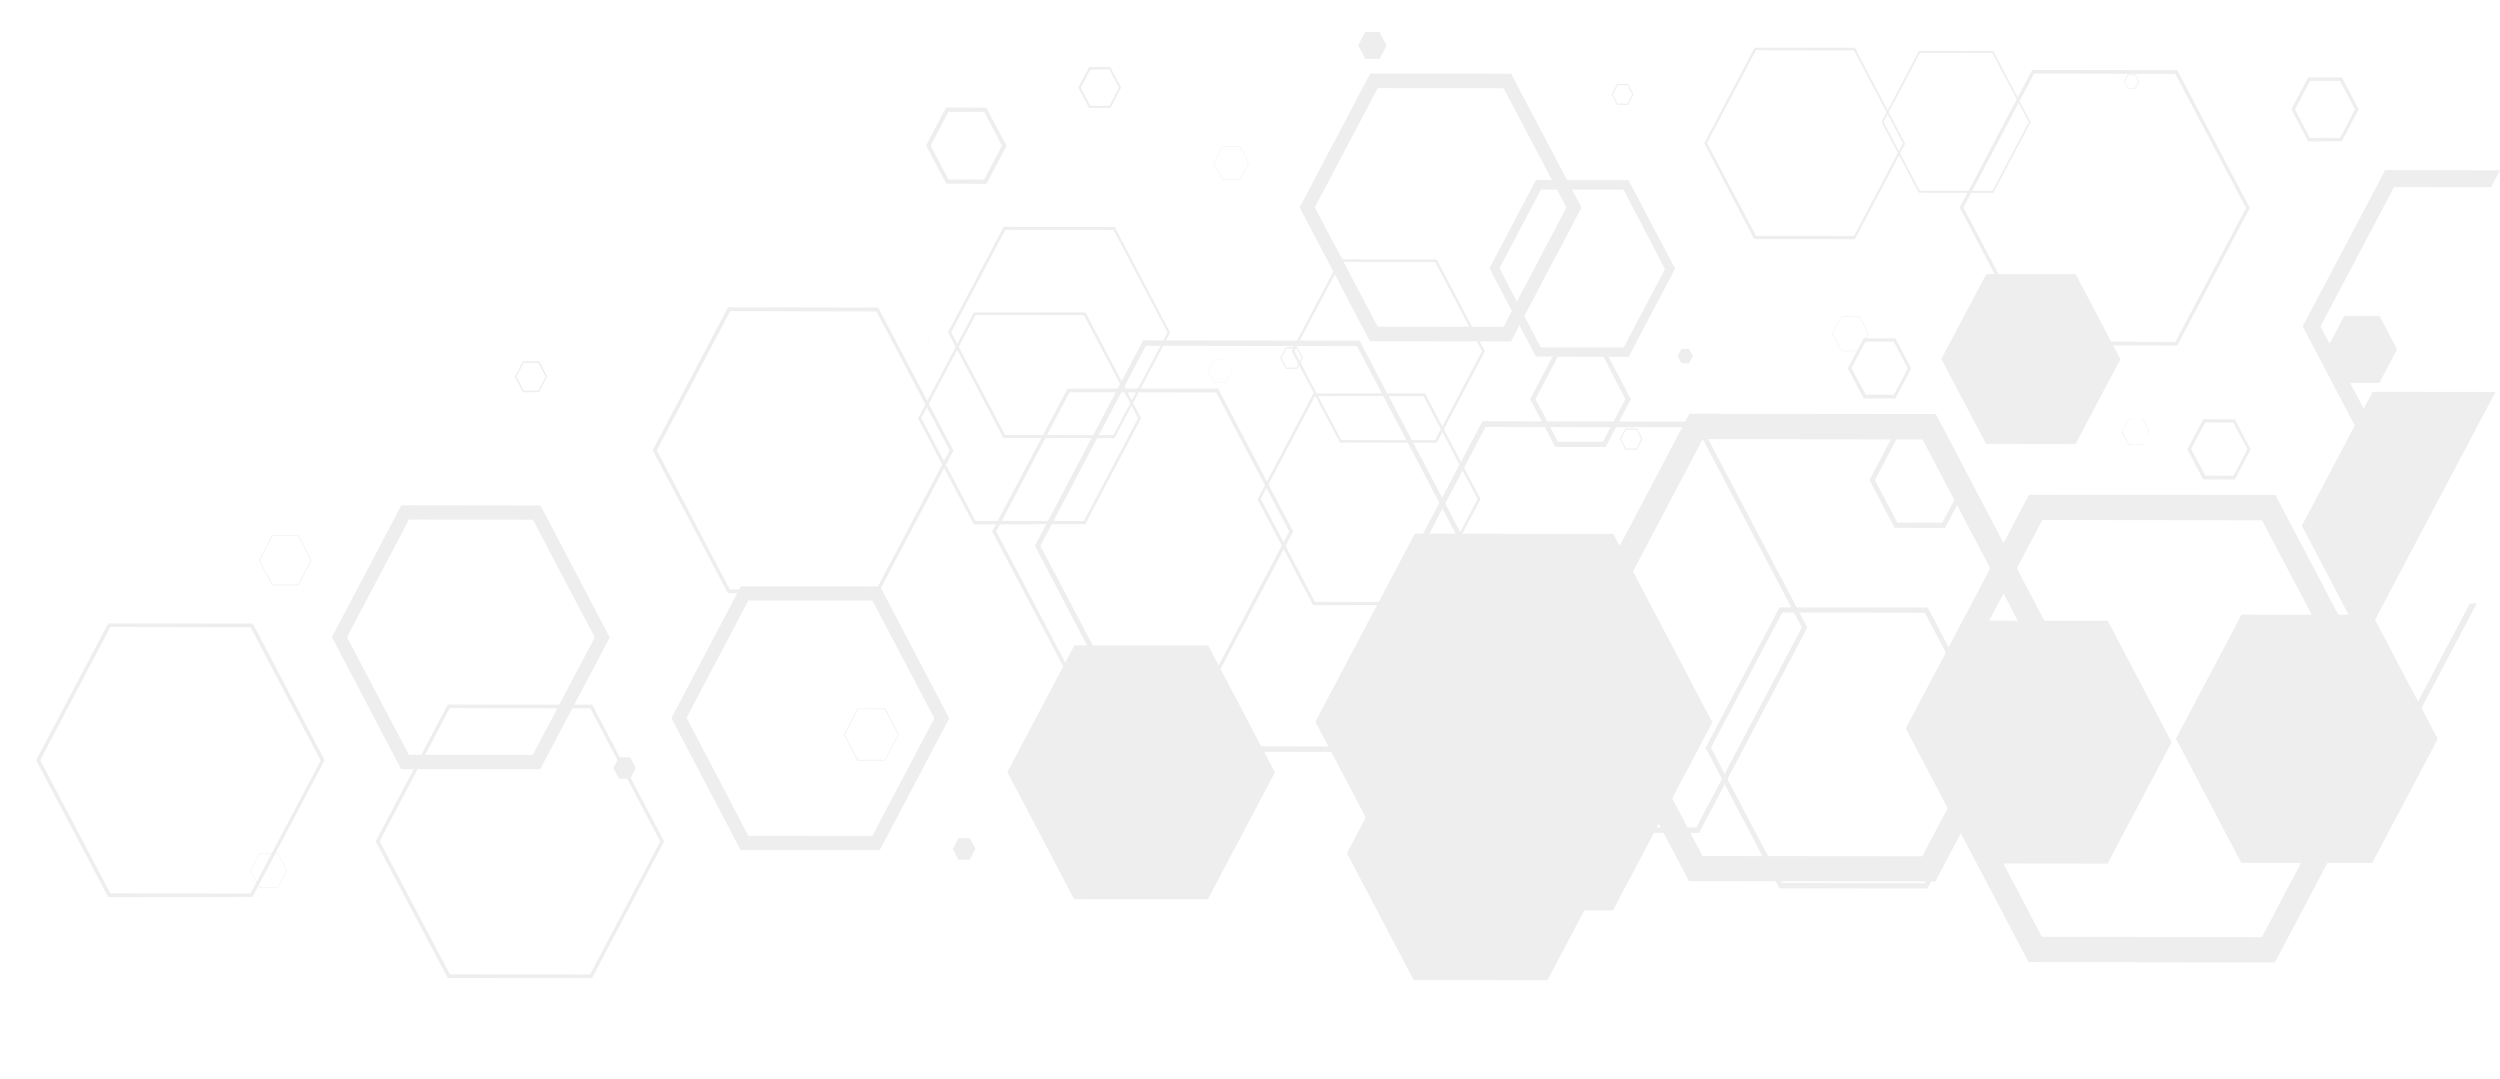 <svg xmlns="http://www.w3.org/2000/svg" width="1411" height="609" viewBox="0 0 1411 609" fill="none"><g opacity="0.07"><path d="M1320.7 45.681L1329.2 61.772L1320.7 77.888L1303.75 77.838L1295.28 61.768L1303.78 45.652L1320.7 45.681ZM1321.75 43.699L1302.72 43.687L1293.24 61.672L1302.7 79.819L1321.75 79.698L1331.27 61.638L1321.75 43.699Z" fill="black"></path><path d="M1411 96.101L1405.97 105.636L1351.24 105.578L1309.69 184.207L1336.98 236.158L1331.95 245.693L1299.62 184.222L1346.21 96.021L1411 96.101Z" fill="black"></path><path d="M918.559 48.051L921.31 53.281L918.551 58.516L913.039 58.521L910.288 53.291L913.048 48.056L918.559 48.051ZM918.894 47.415L912.713 47.396L909.618 53.267L912.704 59.156L918.885 59.176L921.98 53.305L918.894 47.415Z" fill="black"></path><path d="M782.622 25.647L778.589 18.012L770.569 18.026L766.567 25.616L770.566 33.23L778.566 33.253L782.622 25.647Z" fill="black"></path><path d="M1196.75 202.715L1171.54 154.768L1121.02 154.736L1095.7 202.592L1120.91 250.538L1171.44 250.629L1196.75 202.715Z" fill="black"></path><path d="M955.44 201.044L953.295 196.996L949.021 196.986L946.892 201.024L949.037 205.072L953.311 205.083L955.44 201.044Z" fill="black"></path><path d="M555.439 63.088L565.518 82.224L555.445 101.331L535.292 101.302L525.247 82.188L535.32 63.081L555.473 63.11L555.439 63.088ZM556.695 60.791L533.985 60.691L522.69 82.117L534.084 103.679L556.814 103.742L568.109 82.317L556.695 60.791V60.791Z" fill="black"></path><path d="M626.152 39.128L631.552 49.523L626.171 59.73L615.378 59.737L609.986 49.498L615.368 39.29L626.152 39.128ZM626.802 37.894L614.704 37.873L608.593 49.464L614.659 60.927L626.723 60.927L632.775 49.448L626.709 37.985L626.802 37.894Z" fill="black"></path><path d="M916.433 107.263L939.705 151.891L916.404 196.087L869.58 196.047L846.308 151.419L869.727 106.998L916.531 107.076L916.433 107.263ZM919.37 101.692L866.878 101.607L840.62 151.413L866.84 201.244L919.184 201.435L945.423 151.667L919.237 101.857L919.37 101.692Z" fill="black"></path><path d="M1204.98 42.408L1206.88 46.054L1204.91 49.793L1201.08 49.812L1199.17 46.166L1201.15 42.427L1204.98 42.408ZM1205.2 41.997L1200.92 41.987L1198.77 46.062L1200.92 50.111L1205.19 50.121L1207.34 46.045L1205.2 41.997Z" fill="black"></path><path d="M848.626 49.801L884.115 117.109L848.631 184.414L777.591 184.367L742.102 117.059L777.585 49.755L848.626 49.801V49.801ZM852.943 41.612L773.32 41.524L733.5 117.055L773.166 192.588L852.789 192.676L892.609 117.145L852.875 41.569L852.943 41.612Z" fill="black"></path><path d="M699.76 82.908L704.594 92.046L699.744 101.244L690.067 101.208L685.253 92.032L690.083 82.871L699.76 82.908V82.908ZM699.898 82.646L689.937 82.63L684.969 92.052L689.929 101.47L699.89 101.486L704.858 92.064L699.898 82.646Z" fill="black"></path><path d="M1049.42 178.811L1054.47 188.39L1049.43 197.962L1039.32 197.956L1034.32 188.361L1039.35 178.826L1049.42 178.811ZM1049.55 178.55L1039.19 178.526L1034 188.36L1039.18 198.217L1049.55 198.241L1054.74 188.407L1049.59 178.571L1049.55 178.55Z" fill="black"></path><path d="M692.034 202.618L695.392 209.029L691.942 215.573L685.213 215.556L681.802 209.161L685.192 202.73L691.921 202.746L692.034 202.618ZM692.02 202.559L685.095 202.569L681.626 209.149L685.115 215.743L692.039 215.734L695.509 209.153L692.054 202.581L692.02 202.559Z" fill="black"></path><path d="M1046.34 28.4L1074.02 80.803L1046.42 133.152L991.105 133.075L963.453 80.693L991.051 28.345L1046.37 28.422L1046.34 28.4ZM1047.14 26.963L990.299 26.922L961.873 80.84L990.031 134.938L1046.9 135.002L1075.33 81.083L1046.94 27.086L1047.14 26.963Z" fill="black"></path><path d="M1227.75 41.702L1267.65 117.386L1227.81 192.954L1147.95 192.714L1108.18 117.117L1148.02 41.548L1227.75 41.702ZM1228.85 39.608L1146.97 39.487L1106.03 117.149L1146.98 194.895L1228.87 195.015L1269.81 117.353L1228.85 39.608Z" fill="black"></path><path d="M522.173 187.308L524.59 191.877L522.185 196.439L517.304 196.544L514.887 191.975L517.292 187.413L522.114 187.42L522.173 187.308ZM522.114 187.42L517.204 187.407L514.838 191.894L517.304 196.544L522.248 196.579L524.731 191.867L522.232 187.196L522.114 187.42Z" fill="black"></path><path d="M628.439 129.779L658.954 187.611L628.379 245.605L567.319 245.537L536.863 187.594L567.379 129.712L628.405 129.758L628.439 129.779ZM629.252 128.15L566.447 128.026L535.064 187.553L566.31 247.193L629.047 247.274L660.43 187.746L629.15 128.085L629.252 128.15Z" fill="black"></path><path d="M810.019 147.887L836.462 198.158L809.967 248.413L756.996 248.374L730.519 198.081L757.014 147.827L810.019 147.887ZM810.768 146.466L756.193 146.361L728.95 198.036L756.281 249.816L810.856 249.922L838.08 198.284L810.939 146.574L810.768 146.466Z" fill="black"></path><path d="M1124.53 30.03L1145 68.903L1124.52 107.752L1083.56 107.729L1063.1 68.819L1083.68 29.782L1124.62 29.843L1124.53 30.03ZM1125.2 28.759L1083.07 28.698L1061.92 68.819L1082.96 108.792L1125.05 108.831L1146.1 68.897L1125.1 28.945L1125.2 28.759Z" fill="black"></path><path d="M966.454 407.681L910.531 301.329L798.515 301.201L742.408 407.365L798.297 513.696L910.347 513.846L966.454 407.681Z" fill="black"></path><path d="M1225.68 418.936L1189.62 350.372L1117.33 350.282L1081.12 418.778L1117.21 487.363L1189.51 487.453L1225.68 418.936Z" fill="black"></path><path d="M904.836 201.025L917.354 225.293L904.678 249.336L879.298 249.292L866.628 225.228L879.323 201.147L904.836 201.025ZM906.373 198.109L877.937 198.077L863.605 225.261L877.795 252.23L906.231 252.262L920.445 225.302L906.241 198.274L906.373 198.109Z" fill="black"></path><path d="M1085.03 247.974L1146.93 365.687L1084.94 483.283L960.944 483.161L899.037 365.447L961.035 247.851L1085.03 247.974ZM1092.56 233.69L953.484 233.505L883.936 365.422L953.243 497.336L1092.34 497.484L1161.86 365.604L1092.59 233.712L1092.56 233.69Z" fill="black"></path><path d="M303.787 204.75L307.966 212.627L303.846 220.442L295.596 220.46L291.485 212.627L295.605 204.812L303.855 204.793L303.787 204.75ZM304.348 203.859L295.213 203.916L290.58 212.703L295.103 221.395L304.238 221.338L308.871 212.551L304.348 203.859V203.859Z" fill="black"></path><path d="M1408.45 221.194L1333.74 362.559L1299.16 296.723L1339.11 221.123L1408.45 221.194Z" fill="black"></path><path d="M1352.9 197.203L1343 178.33L1323.07 178.297L1313.12 197.18L1323.05 216.074L1342.94 216.085L1352.9 197.203Z" fill="black"></path><path d="M719.571 435.95L681.899 364.321L606.374 364.231L568.556 435.792L606.242 507.481L681.733 507.549L719.571 435.95Z" fill="black"></path><path d="M358.884 433.441L355.7 427.39L349.323 427.397L346.15 433.417L349.333 439.468L355.69 439.499L358.884 433.441Z" fill="black"></path><path d="M1375.87 417.058L1338.98 346.969L1265.13 346.893L1228.11 416.862L1264.98 486.989L1338.86 487.086L1375.87 417.058Z" fill="black"></path><path d="M300.762 293.325L335.682 359.725L300.711 426.058L230.766 426.006L195.846 359.606L230.817 293.273L300.762 293.325ZM305 285.286L226.527 285.176L187.317 359.548L226.4 434.114L304.894 434.186L344.123 359.777L305.04 285.211L305 285.286Z" fill="black"></path><path d="M1068.8 192.855L1076.8 207.889L1068.92 222.846L1052.99 222.746L1044.98 207.712L1052.87 192.756L1068.76 192.833L1068.8 192.855ZM1069.73 191.001L1051.85 190.967L1042.91 207.943L1051.87 224.878L1069.76 224.874L1078.69 207.936L1069.75 190.964L1069.73 191.001Z" fill="black"></path><path d="M731.855 196.648L734.684 202.076L731.826 207.498L726.138 207.492L723.275 202.042L726.133 196.62L731.855 196.648ZM732.21 195.975L725.799 195.96L722.586 202.055L725.783 208.165L732.194 208.18L735.408 202.085L732.21 195.975V195.975Z" fill="black"></path><path d="M1397.88 340.574L1351.65 428.102L1349.7 424.375L1394.02 340.571L1397.88 340.574Z" fill="black"></path><path d="M499.365 400.275L506.902 414.562L499.372 428.846L484.305 428.842L476.768 414.554L484.318 400.233L499.365 400.275ZM499.582 399.863L483.997 399.98L476.328 414.525L483.995 429.344L499.546 429.205L507.293 414.51L499.627 399.692L499.582 399.863Z" fill="black"></path><path d="M494.696 175.784L535.969 254.228L494.571 332.75L411.858 332.652L370.713 254.14L412.11 175.617L494.696 175.784ZM495.859 173.578L410.867 173.485L368.365 254.101L410.788 334.767L495.619 334.908L538.12 254.292L495.698 173.626L495.859 173.578Z" fill="black"></path><path d="M765.889 195.372L825.316 308.376L765.782 421.298L646.617 421.087L587.19 308.083L646.724 195.16L765.889 195.372ZM767.545 192.231L645.196 192.1L584.085 308.014L644.961 424.228L767.344 424.38L828.455 308.466L767.363 192.316L767.545 192.231Z" fill="black"></path><path d="M141.393 354.021L180.987 429.259L141.403 504.341L62.245 504.148L22.7 428.99L62.304 353.871L141.393 354.021ZM142.497 351.927L61.089 351.856L20.382 429.07L61.082 506.354L142.501 506.231L183.188 429.055L142.596 351.74L142.497 351.927Z" fill="black"></path><path d="M611.767 177.864L642.354 235.99L611.739 294.059L550.538 294.002L519.985 235.897L550.6 177.828L611.801 177.885L611.767 177.864ZM612.649 176.277L549.657 176.334L518.116 236.161L549.533 295.909L612.524 295.852L644.046 236.063L612.663 176.336L612.649 176.277Z" fill="black"></path><path d="M1209.2 236.503L1212.87 243.804L1209.12 250.908L1201.63 250.861L1197.97 243.56L1201.72 236.456L1209.29 236.257L1209.2 236.503ZM1209.29 236.257L1201.55 236.348L1197.6 243.826L1201.4 251.213L1209.15 251.123L1213.09 243.644L1209.29 236.257Z" fill="black"></path><path d="M1005.83 498.334L965.678 421.995L1005.89 345.716L1086.4 345.863L1126.55 422.201L1086.33 498.48L1005.83 498.334ZM1004.23 501.362L1087.83 501.422L1129.62 422.152L1087.97 342.871L1004.39 342.774L962.601 422.044L1004.23 501.362V501.362Z" fill="black"></path><path d="M1096.23 246.936L1108.9 271.001L1096.23 295.044L1070.88 295.022L1058.21 270.957L1070.89 246.915L1096.23 246.936ZM1097.77 244.02L1069.33 243.988L1055.12 270.948L1069.34 297.938L1097.78 297.97L1111.99 271.011L1097.77 244.02Z" fill="black"></path><path d="M1276.68 293.643L1338.59 411.356L1276.59 528.953L1152.43 528.722L1090.64 411.133L1152.66 293.499L1276.68 293.643ZM1284.21 279.36L1145.15 279.233L1075.62 411.113L1144.9 543.006L1283.97 543.191L1353.52 411.274L1284.25 279.381L1284.21 279.36Z" fill="black"></path><path d="M911.211 481.671L873.54 410.041L798.034 409.914L760.196 481.513L797.902 553.164L873.393 553.232L911.211 481.671Z" fill="black"></path><path d="M550.544 479.124L547.361 473.073L540.984 473.079L537.79 479.137L540.974 485.188L547.351 485.181L550.544 479.124Z" fill="black"></path><path d="M492.412 339.016L527.332 405.416L492.341 471.786L422.362 471.713L387.506 405.104L422.398 338.921L492.377 338.995L492.412 339.016ZM496.616 330.955L418.176 330.868L378.947 405.277L418.03 479.843L496.529 479.818L535.758 405.409L496.641 330.822L496.616 330.955Z" fill="black"></path><path d="M1260.47 238.511L1268.48 253.545L1260.6 268.502L1244.67 268.403L1236.66 253.369L1244.55 238.412L1260.44 238.49L1260.47 238.511ZM1261.41 236.657L1243.53 236.624L1234.56 253.637L1243.47 270.587L1261.35 270.621L1270.3 253.645L1261.35 236.673L1261.41 236.657Z" fill="black"></path><path d="M923.514 242.342L926.284 247.883L923.485 253.192L917.743 253.202L914.915 247.774L917.714 242.464L923.455 242.455L923.514 242.342ZM923.79 241.819L917.379 241.804L914.225 247.786L917.408 253.837L923.819 253.853L927.033 247.758L923.815 241.685L923.79 241.819Z" fill="black"></path><path d="M168.222 302.537L175.419 316.261L168.204 329.946L153.753 329.983L146.556 316.259L153.791 302.537L168.222 302.537ZM168.419 302.164L153.582 302.155L146.15 316.252L153.556 330.357L168.427 330.386L175.859 316.29L168.419 302.164Z" fill="black"></path><path d="M691.016 445.955L698.498 460.258L690.968 474.541L675.921 474.5L668.384 460.213L675.895 445.967L690.996 445.992L691.016 445.955ZM691.213 445.581L675.627 445.698L667.979 460.206L675.645 475.024L691.197 474.885L698.944 460.19L691.277 445.372L691.213 445.581Z" fill="black"></path><path d="M156.764 481.745L161.786 491.302L156.74 500.874L146.656 500.83L141.633 491.273L146.68 481.701L156.764 481.745V481.745ZM156.902 481.483L146.534 481.459L141.35 491.293L146.498 501.13L156.885 501.116L162.07 491.282L156.902 481.483Z" fill="black"></path><path d="M686.396 221.479L727.649 299.96L686.252 378.482L603.538 378.384L562.285 299.903L603.683 221.381L686.396 221.479ZM687.539 219.311L602.468 219.367L559.987 299.946L602.409 380.612L687.378 380.49L729.86 299.912L687.471 219.267L687.539 219.311Z" fill="black"></path><path d="M957.523 241.117L1016.95 354.121L957.416 467.043L838.353 466.897L778.927 353.892L838.44 241.007L957.523 241.117ZM959.179 237.976L836.659 237.737L775.548 353.651L836.595 469.973L958.944 470.103L1020.05 354.19L958.963 238.039L959.179 237.976Z" fill="black"></path><path d="M333.163 399.758L372.62 474.91L333.016 550.029L253.893 549.858L214.274 474.754L253.877 399.634L333.035 399.827L333.163 399.758ZM334.139 397.733L252.731 397.663L212.024 474.877L252.715 552.005L334.103 552.113L374.811 474.899L334.198 397.621L334.139 397.733Z" fill="black"></path><path d="M803.409 223.576L833.962 281.681L803.348 339.75L742.146 339.693L711.594 281.588L742.208 223.519L803.409 223.576ZM804.257 221.968L741.265 222.025L709.724 281.852L741.141 341.6L804.099 341.521L835.64 281.695L804.257 221.968V221.968Z" fill="black"></path></g></svg>